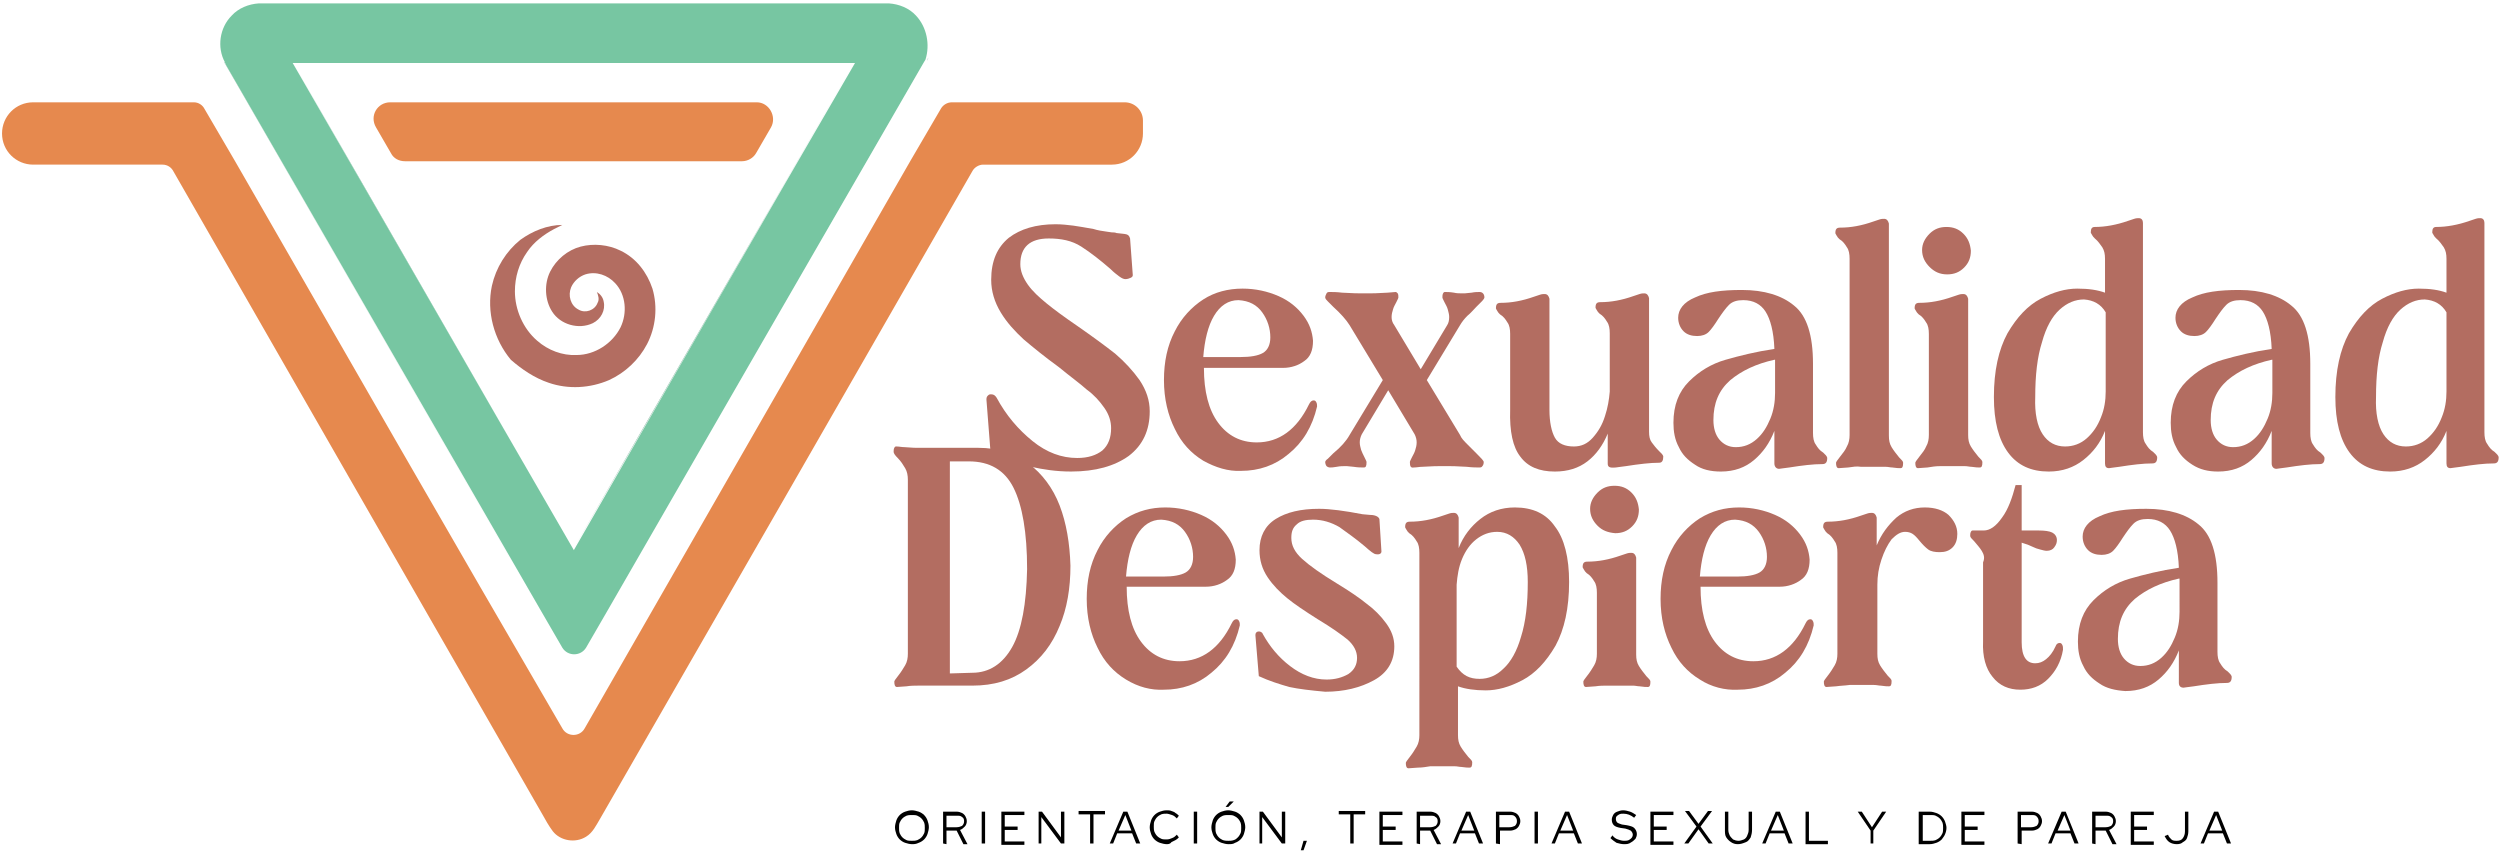 <svg xmlns="http://www.w3.org/2000/svg" xmlns:xlink="http://www.w3.org/1999/xlink" id="Capa_1" x="0px" y="0px" viewBox="0 0 369 126" style="enable-background:new 0 0 369 126;" xml:space="preserve"><style type="text/css">	.st0{fill:#77AF97;}	.st1{fill:#B36D61;}	.st2{fill:#E6894E;}	.st3{fill:none;}	.st4{fill:#77C6A2;}</style><g>	<g>		<path d="M134.6,124.6c-0.3,0-0.7-0.1-1-0.2s-0.6-0.3-0.8-0.5s-0.4-0.5-0.5-0.8s-0.2-0.6-0.2-1c0-0.3,0.1-0.7,0.2-1   c0.1-0.3,0.3-0.6,0.5-0.8c0.2-0.2,0.5-0.4,0.8-0.5s0.6-0.2,1-0.2c0.3,0,0.7,0.1,1,0.2s0.6,0.3,0.8,0.5s0.4,0.5,0.5,0.8   s0.2,0.6,0.2,1c0,0.3-0.1,0.7-0.2,1c-0.1,0.3-0.3,0.6-0.5,0.8c-0.2,0.2-0.5,0.4-0.8,0.5C135.2,124.6,134.9,124.6,134.6,124.6z    M134.6,124.1c0.3,0,0.5,0,0.8-0.1c0.2-0.1,0.4-0.2,0.6-0.4s0.3-0.4,0.4-0.6c0.1-0.2,0.1-0.5,0.1-0.8s0-0.5-0.1-0.8   c-0.1-0.2-0.2-0.4-0.4-0.6s-0.4-0.3-0.6-0.4c-0.2-0.1-0.5-0.1-0.8-0.1s-0.5,0-0.8,0.1c-0.2,0.1-0.4,0.2-0.6,0.4   c-0.2,0.2-0.3,0.4-0.4,0.6c-0.1,0.2-0.1,0.5-0.1,0.8s0,0.5,0.1,0.8c0.1,0.2,0.2,0.4,0.4,0.6s0.4,0.3,0.6,0.4   C134,124.1,134.3,124.1,134.6,124.1z"></path>		<path d="M139.2,124.5v-4.7h2c0.3,0,0.6,0.1,0.8,0.2s0.4,0.3,0.5,0.5s0.2,0.4,0.2,0.7c0,0.3-0.1,0.6-0.3,0.8   c-0.2,0.2-0.4,0.4-0.7,0.5l1.1,2.1h-0.6l-1-2h-1.5v2L139.2,124.5L139.2,124.5z M139.7,122.1h1.5c0.3,0,0.6-0.1,0.8-0.2   c0.2-0.2,0.3-0.4,0.3-0.7c0-0.3-0.1-0.5-0.3-0.6c-0.2-0.2-0.4-0.2-0.8-0.2h-1.5V122.1z"></path>		<path d="M144.9,124.5v-4.7h0.5v4.7H144.9z"></path>		<path d="M147.8,124.5v-4.7h3.4v0.5h-2.9v1.7h1.9v0.5h-1.9v1.7h2.9v0.5h-3.4V124.5z"></path>		<path d="M153.3,124.5v-4.7h0.5l2.8,3.8v-3.8h0.5v4.7h-0.5l-2.9-3.9v3.9H153.3z"></path>		<path d="M160.9,124.5v-4.3h-1.7v-0.5h3.9v0.5h-1.7v4.3H160.9z"></path>		<path d="M163.8,124.5l2-4.7h0.6l1.9,4.7h-0.6l-0.6-1.5h-2.2l-0.6,1.5H163.8z M165.1,122.6h1.9l-0.9-2.3L165.1,122.6z"></path>		<path d="M172.2,124.6c-0.3,0-0.7-0.1-1-0.2s-0.6-0.3-0.8-0.5s-0.4-0.5-0.5-0.8s-0.2-0.6-0.2-1c0-0.3,0.1-0.7,0.2-1   c0.1-0.3,0.3-0.6,0.5-0.8c0.2-0.2,0.5-0.4,0.8-0.5s0.6-0.2,1-0.2c0.2,0,0.5,0,0.7,0.1s0.4,0.1,0.6,0.3c0.2,0.1,0.4,0.3,0.5,0.4   l-0.3,0.4c-0.2-0.2-0.4-0.4-0.7-0.5s-0.6-0.2-0.8-0.2c-0.3,0-0.5,0-0.8,0.1c-0.2,0.1-0.4,0.2-0.6,0.4c-0.2,0.2-0.3,0.4-0.4,0.6   c-0.1,0.2-0.1,0.5-0.1,0.8s0,0.5,0.1,0.8c0.1,0.2,0.2,0.4,0.4,0.6s0.4,0.3,0.6,0.4s0.5,0.1,0.8,0.1s0.6-0.1,0.8-0.2   c0.3-0.1,0.5-0.3,0.7-0.5l0.3,0.4c-0.2,0.2-0.3,0.3-0.5,0.4s-0.4,0.2-0.6,0.3C172.7,124.6,172.4,124.6,172.2,124.6z"></path>		<path d="M176.2,124.5v-4.7h0.5v4.7H176.2z"></path>		<path d="M181.3,124.6c-0.3,0-0.7-0.1-1-0.2s-0.6-0.3-0.8-0.5s-0.4-0.5-0.5-0.8s-0.2-0.6-0.2-1c0-0.3,0.1-0.7,0.2-1   c0.1-0.3,0.3-0.6,0.5-0.8c0.2-0.2,0.5-0.4,0.8-0.5s0.6-0.2,1-0.2c0.3,0,0.7,0.1,1,0.2s0.6,0.3,0.8,0.5s0.4,0.5,0.5,0.8   s0.2,0.6,0.2,1c0,0.3-0.1,0.7-0.2,1c-0.1,0.3-0.3,0.6-0.5,0.8c-0.2,0.2-0.5,0.4-0.8,0.5C182,124.6,181.7,124.6,181.3,124.6z    M181.3,124.1c0.3,0,0.5,0,0.8-0.1s0.4-0.2,0.6-0.4s0.3-0.4,0.4-0.6c0.1-0.2,0.1-0.5,0.1-0.8s0-0.5-0.1-0.8   c-0.1-0.2-0.2-0.4-0.4-0.6s-0.4-0.3-0.6-0.4s-0.5-0.1-0.8-0.1s-0.5,0-0.8,0.1c-0.2,0.1-0.4,0.2-0.6,0.4c-0.2,0.2-0.3,0.4-0.4,0.6   c-0.1,0.2-0.1,0.5-0.1,0.8s0,0.5,0.1,0.8c0.1,0.2,0.2,0.4,0.4,0.6s0.4,0.3,0.6,0.4C180.8,124.1,181.1,124.1,181.3,124.1z    M180.9,119.1l0.6-0.8h0.6l-0.8,0.8H180.9z"></path>		<path d="M185.9,124.5v-4.7h0.5l2.8,3.8v-3.8h0.5v4.7h-0.5l-2.9-3.9v3.9H185.9z"></path>		<path d="M192,125.5l0.4-1.4h0.5l-0.5,1.4H192z"></path>		<path d="M199.3,124.5v-4.3h-1.7v-0.5h3.9v0.5h-1.7v4.3H199.3z"></path>		<path d="M203.6,124.5v-4.7h3.4v0.5h-2.9v1.7h1.9v0.5h-1.9v1.7h2.9v0.5h-3.4V124.5z"></path>		<path d="M209.1,124.5v-4.7h2c0.3,0,0.6,0.1,0.8,0.2s0.4,0.3,0.5,0.5s0.2,0.4,0.2,0.7c0,0.3-0.1,0.6-0.3,0.8   c-0.2,0.2-0.4,0.4-0.7,0.5l1.1,2.1h-0.6l-1-2h-1.5v2L209.1,124.5L209.1,124.5z M209.6,122.1h1.5c0.3,0,0.6-0.1,0.8-0.2   c0.2-0.2,0.3-0.4,0.3-0.7c0-0.3-0.1-0.5-0.3-0.6c-0.2-0.2-0.4-0.2-0.8-0.2h-1.5V122.1z"></path>		<path d="M214.4,124.5l2-4.7h0.6l1.9,4.7h-0.6l-0.6-1.5h-2.2l-0.6,1.5H214.4z M215.7,122.6h1.9l-0.9-2.3L215.7,122.6z"></path>		<path d="M220.8,124.5v-4.7h2.1c0.3,0,0.6,0.1,0.8,0.2s0.4,0.3,0.5,0.5s0.2,0.4,0.2,0.7c0,0.3-0.1,0.5-0.2,0.7s-0.3,0.4-0.5,0.5   s-0.5,0.2-0.8,0.2h-1.5v2L220.8,124.5L220.8,124.5z M221.3,122.1h1.5c0.3,0,0.6-0.1,0.8-0.2c0.2-0.2,0.3-0.4,0.3-0.7   s-0.1-0.5-0.3-0.7s-0.4-0.2-0.8-0.2h-1.5V122.1z"></path>		<path d="M226.5,124.5v-4.7h0.5v4.7H226.5z"></path>		<path d="M229,124.5l2-4.7h0.6l1.9,4.7h-0.6l-0.6-1.5h-2.2l-0.6,1.5H229z M230.3,122.6h1.9l-0.9-2.3L230.3,122.6z"></path>		<path d="M239.7,124.6c-0.4,0-0.7-0.1-1.1-0.2c-0.3-0.2-0.6-0.4-0.9-0.7l0.3-0.4c0.2,0.3,0.5,0.5,0.8,0.6s0.6,0.2,0.9,0.2   c0.2,0,0.5,0,0.7-0.1s0.3-0.2,0.4-0.3c0.1-0.1,0.2-0.3,0.2-0.5s-0.1-0.4-0.3-0.6c-0.2-0.1-0.4-0.2-0.8-0.3l-0.7-0.1   c-0.5-0.1-0.8-0.2-1-0.4c-0.2-0.2-0.3-0.5-0.3-0.8s0.1-0.5,0.2-0.7c0.1-0.2,0.3-0.4,0.6-0.5s0.5-0.2,0.9-0.2c0.3,0,0.7,0.1,1,0.2   s0.6,0.3,0.9,0.5l-0.3,0.4c-0.5-0.4-1-0.6-1.6-0.6c-0.2,0-0.4,0-0.6,0.1c-0.2,0.1-0.3,0.2-0.4,0.3c-0.1,0.1-0.1,0.3-0.1,0.4   c0,0.2,0.1,0.4,0.2,0.5c0.1,0.1,0.4,0.2,0.7,0.3l0.7,0.1c0.5,0.1,0.9,0.2,1.1,0.4c0.2,0.2,0.4,0.5,0.4,0.9c0,0.3-0.1,0.5-0.2,0.7   c-0.2,0.2-0.4,0.4-0.6,0.5C240.4,124.6,240.1,124.6,239.7,124.6z"></path>		<path d="M243.6,124.5v-4.7h3.4v0.5h-2.9v1.7h1.9v0.5h-1.9v1.7h2.9v0.5h-3.4V124.5z"></path>		<path d="M248.6,124.5l1.8-2.5l-1.7-2.3h0.6l1.4,1.9l1.4-1.9h0.6L251,122l1.8,2.5h-0.6l-1.5-2.1l-1.5,2.1H248.6z"></path>		<path d="M256.5,124.6c-0.4,0-0.7-0.1-1-0.3c-0.3-0.2-0.5-0.4-0.7-0.7c-0.2-0.3-0.2-0.7-0.2-1.1v-2.7h0.5v2.7   c0,0.3,0.1,0.6,0.2,0.8c0.1,0.2,0.3,0.4,0.5,0.6c0.2,0.1,0.5,0.2,0.8,0.2c0.3,0,0.5-0.1,0.8-0.2c0.2-0.1,0.4-0.3,0.5-0.6   c0.1-0.2,0.2-0.5,0.2-0.8v-2.7h0.5v2.7c0,0.4-0.1,0.8-0.2,1.1c-0.2,0.3-0.4,0.6-0.7,0.7C257.2,124.5,256.9,124.6,256.5,124.6z"></path>		<path d="M260.1,124.5l2-4.7h0.6l1.9,4.7H264l-0.6-1.5h-2.2l-0.6,1.5H260.1z M261.4,122.6h1.9l-0.9-2.3L261.4,122.6z"></path>		<path d="M266.5,124.5v-4.7h0.5v4.3h2.8v0.5h-3.3V124.5z"></path>		<path d="M276.1,124.5v-1.9l-1.9-2.8h0.6l1.5,2.3l1.5-2.3h0.6l-1.9,2.8v1.9H276.1z"></path>		<path d="M283.2,124.5v-4.7h1.6c0.4,0,0.7,0.1,1,0.2s0.6,0.3,0.8,0.5c0.2,0.2,0.4,0.5,0.5,0.8s0.2,0.6,0.2,0.9s-0.1,0.7-0.2,0.9   c-0.1,0.3-0.3,0.5-0.5,0.8c-0.2,0.2-0.5,0.4-0.8,0.5s-0.6,0.2-1,0.2h-1.6V124.5z M283.8,124.1h1.1c0.3,0,0.5,0,0.8-0.1   c0.2-0.1,0.4-0.2,0.6-0.4c0.2-0.2,0.3-0.4,0.4-0.6s0.1-0.5,0.1-0.8s0-0.5-0.1-0.8c-0.1-0.2-0.2-0.4-0.4-0.6   c-0.2-0.2-0.4-0.3-0.6-0.4s-0.5-0.1-0.8-0.1h-1.1V124.1z"></path>		<path d="M289.5,124.5v-4.7h3.4v0.5H290v1.7h1.9v0.5H290v1.7h2.9v0.5h-3.4V124.5z"></path>		<path d="M297.8,124.5v-4.7h2.1c0.3,0,0.6,0.1,0.8,0.2c0.2,0.1,0.4,0.3,0.5,0.5s0.2,0.4,0.2,0.7c0,0.3-0.1,0.5-0.2,0.7   s-0.3,0.4-0.5,0.5s-0.5,0.2-0.8,0.2h-1.5v2L297.8,124.5L297.8,124.5z M298.3,122.1h1.5c0.3,0,0.6-0.1,0.8-0.2   c0.2-0.2,0.3-0.4,0.3-0.7s-0.1-0.5-0.3-0.7c-0.2-0.2-0.4-0.2-0.8-0.2h-1.5V122.1z"></path>		<path d="M302.3,124.5l2-4.7h0.6l1.9,4.7h-0.6l-0.6-1.5h-2.2l-0.6,1.5H302.3z M303.7,122.6h1.9l-0.9-2.3L303.7,122.6z"></path>		<path d="M308.8,124.5v-4.7h2c0.3,0,0.6,0.1,0.8,0.2c0.2,0.1,0.4,0.3,0.5,0.5s0.2,0.4,0.2,0.7c0,0.3-0.1,0.6-0.3,0.8   c-0.2,0.2-0.4,0.4-0.7,0.5l1.1,2.1h-0.6l-1-2h-1.5v2L308.8,124.5L308.8,124.5z M309.3,122.1h1.5c0.3,0,0.6-0.1,0.8-0.2   c0.2-0.2,0.3-0.4,0.3-0.7c0-0.3-0.1-0.5-0.3-0.6c-0.2-0.2-0.4-0.2-0.8-0.2h-1.5V122.1z"></path>		<path d="M314.5,124.5v-4.7h3.4v0.5H315v1.7h1.9v0.5H315v1.7h2.9v0.5h-3.4V124.5z"></path>		<path d="M321.3,124.6c-0.4,0-0.8-0.1-1.1-0.3c-0.3-0.2-0.5-0.5-0.7-0.9l0.5-0.2c0.1,0.3,0.3,0.5,0.5,0.7s0.5,0.2,0.8,0.2   c0.4,0,0.7-0.1,0.9-0.4c0.2-0.3,0.3-0.6,0.3-1v-2.9h0.5v2.9c0,0.4-0.1,0.7-0.2,1s-0.4,0.5-0.6,0.6   C322,124.5,321.7,124.6,321.3,124.6z"></path>		<path d="M324.8,124.5l2-4.7h0.6l1.9,4.7h-0.6l-0.6-1.5h-2.2l-0.6,1.5H324.8z M326.1,122.6h1.9l-0.9-2.3L326.1,122.6z"></path>	</g>	<path class="st0" d="M126.9,9L126.9,9L126.9,9L126.9,9L126.9,9z"></path>	<path class="st0" d="M136.8,9c0.1-0.1,0.2-0.3,0.2-0.5C136.9,8.7,136.9,8.9,136.8,9L136.8,9z"></path>	<g>		<g>			<g>				<path class="st1" d="M81,56.5c2.9,1,6.1,0.8,8.9-0.4c2.4-1.1,4.4-3,5.6-5.3c1.3-2.5,1.6-5.5,0.8-8.2c-0.8-2.4-2.4-4.5-4.7-5.6     c-1.8-0.9-4-1.1-5.9-0.6s-3.6,1.9-4.5,3.7s-0.8,4.2,0.3,5.9c1.2,1.9,3.9,2.7,6,1.7c1.2-0.6,1.9-1.9,1.6-3.2     c-0.1-0.6-0.5-1.1-1-1.4c0.2,0.5,0.4,1.1,0.1,1.6c-0.4,1.1-1.8,1.6-2.8,1c-1.2-0.6-1.6-2.1-1.1-3.3c0.4-0.9,1.2-1.6,2.1-1.9     c1.6-0.5,3.3,0.1,4.4,1.3c1.6,1.7,1.8,4.4,0.8,6.5c-1.2,2.4-3.8,4.1-6.5,4.1c-2.1,0.1-4.2-0.7-5.8-2.1C77.2,48.5,76,45.7,76,43     c0-2.1,0.6-4.1,1.8-5.8c1-1.5,2.5-2.6,4-3.4c0.4-0.2,0.8-0.4,1.2-0.6c-2.2,0-4.4,0.9-6.2,2.2c-2.1,1.7-3.6,4.1-4.2,6.8     c-0.8,3.8,0.3,7.9,2.8,10.9C77,54.5,78.9,55.8,81,56.5z"></path>			</g>		</g>		<path class="st2" d="M28.6,15.1c-9.2,0-14.8,0-23.7,0c-2.6,0-4.6,2.1-4.6,4.6l0,0c0,2.6,2.1,4.6,4.6,4.6c6.4,0,12.7,0,19.1,0   c0.7,0,1.3,0.4,1.6,1C43.7,56.9,61.9,88.5,80,120.1c0.5,0.9,1,1.8,1.6,2.6c1.1,1.4,3.3,1.8,4.9,0.8c1-0.6,1.5-1.7,2.1-2.7   c18.3-31.8,36.6-63.6,54.9-95.5c0.3-0.6,1-1,1.6-1c6.3,0,12.6,0,19,0c2.6,0,4.6-2.1,4.6-4.6v-1.9c0-1.5-1.2-2.7-2.7-2.7h-25.5   c-0.7,0-1.3,0.4-1.6,0.9l-4.5,7.7c-16,27.9-32.1,55.9-48.1,83.8c-0.7,1.3-2.6,1.3-3.3,0C66.8,79.7,50.8,51.8,34.7,23.8l-4.5-7.7   C29.9,15.5,29.3,15.1,28.6,15.1z"></path>		<path class="st2" d="M111.7,15.1c-18,0-36.1,0-54.1,0c-1.9,0-3.1,2-2.1,3.7l2.2,3.8c0.4,0.8,1.2,1.2,2.1,1.2c16.6,0,33.2,0,49.7,0   c0.9,0,1.7-0.5,2.1-1.2l2.2-3.8C114.7,17.2,113.5,15.1,111.7,15.1z"></path>		<path class="st3" d="M91.5,9.2c-2.3,0-4.6,0-6.9,0s-4.6,0-6.9,0c-11.5,0-23,0-34.6,0l0,0l0,0c13.8,24,27.6,47.9,41.4,71.9   c13.8-24,27.6-47.9,41.4-71.9C114.6,9.2,103.1,9.2,91.5,9.2z"></path>		<path class="st0" d="M84.6,81.1L84.6,81.1c13.9-23.9,27.7-47.9,41.5-71.9l0,0l0,0l0,0C112.3,33.2,98.4,57.1,84.6,81.1z"></path>		<path class="st0" d="M33.3,9.5c-0.1-0.1-0.1-0.2-0.1-0.3c0,0,0,0-0.1,0c15.5,26.9,31,53.8,46.5,80.7l0,0   C64.2,63.1,48.7,36.3,33.3,9.5z"></path>		<path class="st0" d="M91.5,9.2c11.5,0,23,0,34.5,0l0,0c-13.8,0-27.6,0-41.4,0C87,9.2,89.3,9.2,91.5,9.2z"></path>		<path class="st0" d="M43.2,9.2L43.2,9.2L43.2,9.2c13.7,24,27.6,47.9,41.4,71.9l0,0l0,0l0,0C70.8,57.1,57,33.2,43.2,9.2L43.2,9.2z"></path>		<path class="st0" d="M91.5,0.5c-2.3,0-4.6,0-6.9,0c0.3,0,0.6,0,0.9,0c15.2,0,30.3,0,45.5,0l0,0c-10.6,0-21.2,0-31.7,0   C96.7,0.5,94.1,0.5,91.5,0.5z"></path>		<path class="st0" d="M89.7,89.8C89.7,89.9,89.7,89.9,89.7,89.8c15.5-26.8,30.9-53.6,46.4-80.4c0.1-0.1,0.1-0.2,0.1-0.3l0,0   C120.7,36.1,105.2,63,89.7,89.8z"></path>		<path class="st0" d="M83.7,0.5c0.3,0,0.6,0,0.9,0c-2.3,0-4.6,0-6.9,0c-2.6,0-5.2,0-7.8,0c-10.6,0-21.2,0-31.8,0l0,0l0,0   C53.3,0.5,68.5,0.5,83.7,0.5z"></path>		<path class="st0" d="M84.7,9.2c-13.8,0-27.6,0-41.5,0l0,0c11.5,0,23,0,34.6,0C80.1,9.2,82.4,9.2,84.7,9.2z"></path>		<path class="st4" d="M135.2,2.3c-1-1.1-2.5-1.7-4-1.8h-0.1c-15.2,0-30.3,0-45.5,0c-0.3,0-0.6,0-0.9,0s-0.6,0-0.9,0   c-15.2,0-30.4,0-45.6,0l0,0c-1.5,0.1-3,0.7-4,1.8c-1.8,1.8-2.2,4.7-1,6.9c0,0.1,0.1,0.2,0.1,0.3c15.5,26.8,30.9,53.6,46.4,80.4   c1.1,1.9,2.2,3.8,3.3,5.7c0.8,1.3,2.7,1.3,3.5,0c1.1-1.9,2.2-3.8,3.3-5.7c15.5-26.9,31-53.8,46.5-80.6c0.1-0.2,0.2-0.3,0.3-0.5   C137.3,6.6,136.8,4,135.2,2.3z M84.7,81.2C84.6,81.1,84.6,81.1,84.7,81.2C84.6,81.1,84.6,81.1,84.7,81.2   C84.6,81.1,84.6,81.1,84.7,81.2C84.6,81.1,84.6,81.1,84.7,81.2c-13.9-24-27.7-48-41.5-71.9h0.1l0,0c13.8,0,27.6,0,41.5,0   c13.8,0,27.6,0,41.4,0l0,0l0,0l0,0l0,0C112.3,33.2,98.5,57.2,84.7,81.2z"></path>	</g>	<g>		<path class="st1" d="M152.2,68.9c-1.8-0.5-3.9-1.2-6-2.2l-0.6-7.7c0-0.2,0-0.4,0.2-0.6s0.3-0.2,0.5-0.2c0.4,0,0.6,0.2,0.8,0.5   c1.4,2.6,3.2,4.7,5.3,6.4c2.1,1.7,4.3,2.5,6.6,2.5c1.6,0,2.8-0.4,3.7-1.1c0.9-0.8,1.3-1.9,1.3-3.3c0-1-0.3-2-1-3s-1.5-1.9-2.6-2.7   c-1-0.9-2.4-1.9-4.1-3.3c-2.2-1.6-3.9-3-5.2-4.1c-1.3-1.2-2.5-2.5-3.4-4s-1.4-3.1-1.4-4.8c0-2.8,0.9-4.8,2.6-6.2   c1.7-1.3,4-2,6.9-2c0.9,0,1.8,0.1,2.6,0.2c0.8,0.1,1.8,0.3,3,0.5c0.6,0.2,1.3,0.3,2,0.4c0.2,0,0.5,0.1,0.7,0.1s0.5,0,0.7,0.1   c0.7,0.1,1.2,0.1,1.5,0.2s0.4,0.3,0.5,0.6l0.4,5.4c0,0.2-0.1,0.3-0.3,0.4s-0.5,0.2-0.8,0.2c-0.2,0-0.5-0.1-0.9-0.4   c-0.4-0.3-0.8-0.6-1.3-1.1c-1.5-1.3-2.9-2.4-4.3-3.3s-3-1.2-4.8-1.2c-2.8,0-4.2,1.3-4.2,3.8c0,1,0.4,2,1.1,3s1.7,1.9,2.8,2.8   c1.1,0.9,2.6,2,4.5,3.3c2.3,1.6,4.2,3,5.6,4.1c1.4,1.2,2.6,2.5,3.6,3.9c1,1.5,1.5,3,1.5,4.6c0,2.8-1,5-3.1,6.6   c-2.1,1.5-4.9,2.3-8.5,2.3C155.9,69.6,154,69.3,152.2,68.9z"></path>		<path class="st1" d="M177.6,68c-1.8-1.1-3.2-2.6-4.2-4.7c-1-2-1.6-4.4-1.6-7.2c0-2.7,0.5-5.1,1.6-7.2c1-2,2.5-3.6,4.2-4.7   s3.7-1.6,5.8-1.6c1.9,0,3.7,0.4,5.3,1.1c1.6,0.7,2.8,1.7,3.7,2.9s1.3,2.4,1.4,3.7c0,1.4-0.4,2.4-1.3,3c-0.8,0.6-1.9,1-3.1,1h-7   h-4.7c0,3.5,0.7,6.2,2.1,8.1c1.4,1.9,3.3,2.9,5.7,2.9c3.3,0,5.9-1.9,7.7-5.6c0.2-0.4,0.4-0.6,0.7-0.6c0.2,0,0.3,0.1,0.4,0.3   c0.1,0.2,0.1,0.4,0.1,0.6c-0.7,3-2.1,5.3-4.2,7c-2,1.7-4.4,2.5-7,2.5C181.3,69.6,179.4,69,177.6,68z M183.1,52.7   c1.5,0,2.6-0.2,3.3-0.6c0.7-0.4,1.1-1.2,1.1-2.3c0-1.3-0.4-2.6-1.2-3.7c-0.8-1.1-1.9-1.7-3.5-1.8c-1.5,0-2.7,0.8-3.6,2.3   c-0.9,1.5-1.4,3.6-1.6,6.1H183.1z"></path>		<path class="st1" d="M208.1,68.2c0-0.1,0.1-0.3,0.3-0.7c0.2-0.4,0.4-0.7,0.5-1.1c0.1-0.3,0.2-0.7,0.2-1.1s-0.1-0.8-0.3-1.2   l-3.9-6.5l-3.9,6.5c-0.2,0.4-0.3,0.8-0.3,1.2c0,0.4,0.1,0.7,0.2,1.1c0.1,0.3,0.3,0.7,0.5,1.1s0.3,0.6,0.3,0.7   c0,0.6-0.1,0.8-0.4,0.8c-0.4,0-0.9,0-1.5-0.1l-1-0.1h-0.3c-0.3,0-0.7,0-1.2,0.1s-0.8,0.1-1,0.1s-0.4-0.1-0.5-0.2s-0.2-0.4-0.2-0.6   c0-0.1,0.1-0.3,0.4-0.5c0.2-0.2,0.5-0.5,0.8-0.8c1.1-0.9,1.9-1.8,2.4-2.7l4.9-8.1l-4.9-8.1c-0.5-0.8-1.3-1.7-2.4-2.7   c-0.3-0.3-0.6-0.6-0.8-0.8s-0.4-0.4-0.4-0.6c0-0.2,0.1-0.4,0.2-0.6s0.3-0.2,0.5-0.2c0.4,0,1,0,1.8,0.1c1.6,0.1,2.5,0.1,2.8,0.1   h1.2c0.3,0,1.2,0,2.7-0.1l1.2-0.1c0.1,0,0.2,0.1,0.3,0.2c0.1,0.2,0.1,0.3,0.1,0.6c0,0.1-0.1,0.3-0.3,0.7s-0.4,0.7-0.5,1.1   c-0.1,0.3-0.2,0.7-0.2,1.1c0,0.4,0.1,0.8,0.4,1.2l3.9,6.5l3.9-6.5c0.2-0.3,0.3-0.7,0.3-1.2c0-0.4-0.1-0.7-0.2-1.1   c-0.1-0.4-0.3-0.7-0.5-1.1c-0.2-0.4-0.3-0.6-0.3-0.7c0-0.2,0-0.4,0.1-0.6s0.2-0.2,0.3-0.2c0.3,0,0.7,0,1.3,0.1   c0.4,0.1,0.8,0.1,1.2,0.1h0.4l1-0.1c0.5-0.1,0.9-0.1,1.2-0.1c0.4,0,0.7,0.3,0.7,0.8c0,0.1-0.1,0.3-0.4,0.6s-0.5,0.5-0.8,0.8   c-0.4,0.4-0.8,0.9-1.3,1.3c-0.5,0.5-0.8,0.9-1.1,1.4l-4.9,8.1l4.9,8.1c0.2,0.5,0.6,0.9,1.1,1.4s0.9,0.9,1.3,1.3   c0.7,0.7,1.1,1.1,1.1,1.3c0,0.3-0.1,0.5-0.2,0.6c-0.1,0.2-0.3,0.2-0.5,0.2c-0.3,0-1,0-1.8-0.1c-1.5-0.1-2.4-0.1-2.7-0.1h-1.2   c-0.3,0-1.2,0-2.7,0.1c-0.4,0-0.8,0.1-1.2,0.1C208.2,69.1,208.1,68.8,208.1,68.2z"></path>		<path class="st1" d="M237.3,68.4V64c-0.7,1.7-1.7,3.1-3,4.1s-2.9,1.5-4.8,1.5c-2.3,0-4-0.7-5.1-2.2c-1.1-1.4-1.6-3.7-1.5-6.9V49.3   c0-0.7-0.1-1.3-0.4-1.7c-0.3-0.5-0.6-0.9-1.1-1.2c-0.2-0.2-0.3-0.3-0.4-0.5c-0.1-0.2-0.2-0.3-0.2-0.4c0-0.6,0.2-0.8,0.7-0.8   c1.6,0,3.2-0.3,4.9-0.9c0.3-0.1,0.6-0.2,0.9-0.3s0.5-0.1,0.7-0.1c0.4,0,0.6,0.3,0.7,0.7v16.4c0,1.8,0.3,3.2,0.8,4.1   c0.5,0.9,1.5,1.3,2.8,1.3c1.1,0,2-0.4,2.8-1.3s1.4-1.9,1.8-3.2c0.4-1.2,0.6-2.4,0.7-3.6v-8.6c0-0.7-0.1-1.3-0.4-1.7   c-0.3-0.5-0.6-0.9-1.1-1.2c-0.2-0.2-0.3-0.3-0.4-0.5c-0.1-0.2-0.2-0.3-0.2-0.4c0-0.6,0.2-0.8,0.7-0.8c1.6,0,3.2-0.3,4.9-0.9   c0.3-0.1,0.6-0.2,0.9-0.3s0.5-0.1,0.7-0.1c0.4,0,0.6,0.3,0.7,0.7v19.7c0,0.7,0.1,1.2,0.4,1.6c0.3,0.4,0.6,0.8,1.1,1.3   c0.2,0.2,0.3,0.3,0.4,0.4c0.1,0.1,0.2,0.3,0.2,0.4c0,0.6-0.2,0.9-0.6,0.9c-1.3,0-3,0.2-4.9,0.5c-0.9,0.1-1.4,0.2-1.5,0.2   C237.5,69.1,237.3,68.9,237.3,68.4z"></path>		<path class="st1" d="M250.2,68.6c-1.1-0.7-1.9-1.5-2.4-2.6c-0.6-1.1-0.8-2.3-0.8-3.6c0-2.6,0.8-4.6,2.3-6.1s3.3-2.6,5.4-3.2   c2.1-0.6,4.5-1.2,7.2-1.6c-0.1-2.6-0.6-4.4-1.3-5.5c-0.7-1.1-1.8-1.7-3.3-1.7c-0.9,0-1.6,0.2-2.1,0.7s-1,1.2-1.6,2.1   c-0.5,0.8-1,1.5-1.4,1.9s-1,0.6-1.7,0.6c-0.8,0-1.5-0.2-2-0.7s-0.8-1.2-0.8-2c0-1.2,0.8-2.3,2.5-3c1.7-0.8,3.9-1.1,6.9-1.1   c3.3,0,5.9,0.8,7.7,2.3c1.9,1.5,2.8,4.4,2.8,8.6v10.2c0,0.7,0.1,1.3,0.4,1.7c0.3,0.5,0.6,0.9,1.1,1.2c0.2,0.2,0.3,0.3,0.4,0.4   s0.2,0.3,0.2,0.4c0,0.6-0.2,0.9-0.7,0.9c-1.4,0-3,0.2-4.9,0.5c-0.9,0.1-1.4,0.2-1.5,0.2c-0.4,0-0.7-0.3-0.7-0.8v-4.8   c-0.7,1.8-1.7,3.2-3,4.3s-2.9,1.7-4.9,1.7C252.5,69.6,251.2,69.3,250.2,68.6z M261.9,53.1c-2.7,0.6-4.8,1.6-6.5,3   c-1.7,1.5-2.5,3.4-2.5,5.9c0,1.2,0.3,2.2,0.9,2.9c0.6,0.7,1.4,1.1,2.4,1.1c1.2,0,2.2-0.4,3.1-1.2c0.9-0.8,1.5-1.8,2-3   s0.7-2.5,0.7-3.8v-4.3v-0.6H261.9z"></path>		<path class="st1" d="M272.8,69l-1.4,0.1c-0.3,0-0.4-0.3-0.4-0.8c0-0.1,0.2-0.4,0.6-0.9s0.8-1,1-1.5c0.3-0.5,0.4-1.1,0.4-1.7v-26   c0-0.7-0.1-1.3-0.4-1.7c-0.3-0.5-0.6-0.9-1.1-1.2c-0.2-0.2-0.3-0.3-0.4-0.5s-0.2-0.3-0.2-0.4c0-0.6,0.2-0.8,0.7-0.8   c1.6,0,3.2-0.3,4.9-0.9c0.3-0.1,0.6-0.2,0.9-0.3s0.5-0.1,0.7-0.1c0.4,0,0.6,0.3,0.7,0.7v31.3c0,0.7,0.1,1.2,0.4,1.7s0.7,1,1.1,1.5   c0.4,0.4,0.6,0.6,0.6,0.8c0,0.6-0.1,0.8-0.4,0.8c-0.2,0-0.6,0-1.2-0.1c-0.3,0-0.6-0.1-1-0.1c-0.3,0-0.7,0-1,0h-2.6   C274,68.8,273.5,68.9,272.8,69z"></path>		<path class="st1" d="M284.5,69l-1.4,0.1c-0.3,0-0.4-0.3-0.4-0.8c0-0.1,0.2-0.4,0.6-0.9s0.8-1,1-1.5c0.3-0.5,0.4-1.1,0.4-1.7V49.3   c0-0.7-0.1-1.3-0.4-1.7c-0.3-0.5-0.6-0.9-1.1-1.2c-0.2-0.2-0.3-0.3-0.4-0.5s-0.2-0.3-0.2-0.4c0-0.6,0.2-0.8,0.7-0.8   c1.6,0,3.2-0.3,4.9-0.9c0.3-0.1,0.6-0.2,0.9-0.3s0.5-0.1,0.7-0.1c0.4,0,0.6,0.3,0.7,0.7v20.1c0,0.7,0.1,1.2,0.4,1.7s0.7,1,1.1,1.5   c0.4,0.4,0.6,0.6,0.6,0.8c0,0.6-0.1,0.8-0.4,0.8c-0.2,0-0.6,0-1.2-0.1c-0.3,0-0.6-0.1-1-0.1c-0.3,0-0.7,0-1,0h-2.6   C285.7,68.8,285.1,68.9,284.5,69z M284.8,39.4c-0.7-0.7-1.1-1.5-1.1-2.5c0-0.9,0.4-1.7,1.1-2.4s1.5-1,2.5-1s1.8,0.3,2.5,1   s1,1.5,1.1,2.5c0,1-0.3,1.8-1,2.5s-1.5,1-2.5,1C286.3,40.5,285.5,40.1,284.8,39.4z"></path>		<path class="st1" d="M310.7,68.4v-4.8c-0.7,1.8-1.8,3.2-3.2,4.3c-1.4,1.1-3.1,1.7-5.1,1.7c-2.6,0-4.6-0.9-6-2.8s-2.1-4.6-2.1-8.2   c0-3.9,0.7-7,2-9.4c1.4-2.4,3-4.1,4.9-5.1s3.7-1.5,5.4-1.5c1.7,0,3,0.2,4.1,0.6v-5c0-0.7-0.1-1.2-0.4-1.7   c-0.3-0.4-0.6-0.9-1.1-1.3c-0.2-0.2-0.3-0.3-0.4-0.5s-0.2-0.3-0.2-0.4c0-0.6,0.2-0.8,0.6-0.8c1.5,0,3.2-0.3,4.9-0.9   c0.3-0.1,0.6-0.2,0.9-0.3s0.5-0.1,0.7-0.1c0.4,0,0.6,0.3,0.6,0.7v30.9c0,0.7,0.1,1.3,0.4,1.7c0.3,0.5,0.6,0.9,1.1,1.2   c0.2,0.2,0.3,0.3,0.4,0.4s0.2,0.3,0.2,0.4c0,0.6-0.2,0.9-0.7,0.9c-1.4,0-3,0.2-4.9,0.5c-0.9,0.1-1.4,0.2-1.5,0.2   C310.9,69.1,310.7,68.9,310.7,68.4z M301.5,64.1c0.8,1.2,1.9,1.8,3.3,1.8c1.2,0,2.3-0.4,3.2-1.2s1.6-1.8,2.1-3.1   c0.5-1.2,0.7-2.5,0.7-3.8V46.1c-0.7-1.2-1.8-1.8-3.2-1.9c-1.3,0-2.5,0.5-3.6,1.5s-2,2.6-2.6,4.8c-0.7,2.2-1,4.9-1,8.1   C300.3,61,300.7,62.9,301.5,64.1z"></path>		<path class="st1" d="M323.6,68.6c-1.1-0.7-1.9-1.5-2.4-2.6c-0.6-1.1-0.8-2.3-0.8-3.6c0-2.6,0.8-4.6,2.3-6.1s3.3-2.6,5.4-3.2   c2.1-0.6,4.5-1.2,7.2-1.6c-0.1-2.6-0.6-4.4-1.3-5.5c-0.7-1.1-1.8-1.7-3.3-1.7c-0.9,0-1.6,0.2-2.1,0.7s-1,1.2-1.6,2.1   c-0.5,0.8-1,1.5-1.4,1.9s-1,0.6-1.7,0.6c-0.8,0-1.5-0.2-2-0.7s-0.8-1.2-0.8-2c0-1.2,0.8-2.3,2.5-3c1.7-0.8,3.9-1.1,6.9-1.1   c3.3,0,5.9,0.8,7.7,2.3c1.9,1.5,2.8,4.4,2.8,8.6v10.2c0,0.7,0.1,1.3,0.4,1.7c0.3,0.5,0.6,0.9,1.1,1.2c0.2,0.2,0.3,0.3,0.4,0.4   s0.2,0.3,0.2,0.4c0,0.6-0.2,0.9-0.7,0.9c-1.4,0-3,0.2-4.9,0.5c-0.9,0.1-1.4,0.2-1.5,0.2c-0.4,0-0.7-0.3-0.7-0.8v-4.8   c-0.7,1.8-1.7,3.2-3,4.3s-2.9,1.7-4.9,1.7C325.9,69.6,324.7,69.3,323.6,68.6z M335.3,53.1c-2.7,0.6-4.8,1.6-6.5,3   c-1.7,1.5-2.5,3.4-2.5,5.9c0,1.2,0.3,2.2,0.9,2.9c0.6,0.7,1.4,1.1,2.4,1.1c1.2,0,2.2-0.4,3.1-1.2c0.9-0.8,1.5-1.8,2-3   s0.7-2.5,0.7-3.8v-4.3v-0.6H335.3z"></path>		<path class="st1" d="M361.1,68.4v-4.8c-0.7,1.8-1.8,3.2-3.2,4.3c-1.4,1.1-3.1,1.7-5.1,1.7c-2.6,0-4.6-0.9-6-2.8s-2.1-4.6-2.1-8.2   c0-3.9,0.7-7,2-9.4c1.4-2.4,3-4.1,4.9-5.1s3.7-1.5,5.4-1.5c1.7,0,3,0.2,4.1,0.6v-5c0-0.7-0.1-1.2-0.4-1.7   c-0.3-0.4-0.6-0.9-1.1-1.3c-0.2-0.2-0.3-0.3-0.4-0.5s-0.2-0.3-0.2-0.4c0-0.6,0.2-0.8,0.6-0.8c1.5,0,3.2-0.3,4.9-0.9   c0.3-0.1,0.6-0.2,0.9-0.3s0.5-0.1,0.7-0.1c0.4,0,0.6,0.3,0.6,0.7v30.9c0,0.7,0.1,1.3,0.4,1.7c0.3,0.5,0.6,0.9,1.1,1.2   c0.2,0.2,0.3,0.3,0.4,0.4s0.2,0.3,0.2,0.4c0,0.6-0.2,0.9-0.7,0.9c-1.4,0-3,0.2-4.9,0.5c-0.9,0.1-1.4,0.2-1.5,0.2   C361.3,69.1,361.1,68.9,361.1,68.4z M351.8,64.1c0.8,1.2,1.9,1.8,3.3,1.8c1.2,0,2.3-0.4,3.2-1.2s1.6-1.8,2.1-3.1   c0.5-1.2,0.7-2.5,0.7-3.8V46.1c-0.7-1.2-1.8-1.8-3.2-1.9c-1.3,0-2.5,0.5-3.6,1.5s-2,2.6-2.6,4.8c-0.7,2.2-1,4.9-1,8.1   C350.6,61,351,62.9,351.8,64.1z"></path>	</g>	<g>		<g>			<path class="st1" d="M133.8,101.3l-1.4,0.1c-0.3,0-0.4-0.3-0.4-0.8c0-0.1,0.2-0.4,0.6-0.9c0.4-0.5,0.7-1,1-1.5s0.4-1.1,0.4-1.7    V70.8c0-0.6-0.1-1.2-0.4-1.7c-0.3-0.5-0.6-1-1.1-1.5c-0.4-0.4-0.6-0.7-0.6-0.9c0-0.2,0-0.4,0.1-0.6s0.2-0.2,0.3-0.2    c0.4,0,0.8,0.1,1.2,0.1c1.1,0.1,1.8,0.1,1.9,0.1h4.6h4.4c2.9,0,5.4,0.8,7.4,2.3s3.6,3.6,4.6,6.2s1.5,5.6,1.6,8.9    c0,3.3-0.5,6.3-1.6,8.9c-1.1,2.7-2.7,4.8-4.9,6.4s-4.8,2.4-8,2.4h-3.4h-1.3h-3.3C135,101.2,134.4,101.2,133.8,101.3z M143.5,99.3    c2.5,0,4.5-1.3,5.9-3.8s2.1-6.4,2.2-11.5c0-5.4-0.7-9.4-2-12s-3.5-3.9-6.6-3.9h-2.8v31.3L143.5,99.3L143.5,99.3z"></path>			<path class="st1" d="M166.2,100.3c-1.8-1.1-3.2-2.6-4.2-4.7c-1-2-1.6-4.4-1.6-7.2c0-2.7,0.5-5.1,1.6-7.2c1-2,2.5-3.6,4.2-4.7    c1.8-1.1,3.7-1.6,5.8-1.6c1.9,0,3.7,0.4,5.3,1.1s2.8,1.7,3.7,2.9c0.9,1.2,1.3,2.4,1.4,3.7c0,1.4-0.4,2.4-1.3,3    c-0.8,0.6-1.9,1-3.1,1h-7h-4.7c0,3.5,0.7,6.2,2.1,8.1c1.4,1.9,3.3,2.9,5.7,2.9c3.3,0,5.9-1.9,7.7-5.6c0.2-0.4,0.4-0.6,0.7-0.6    c0.2,0,0.3,0.1,0.4,0.3c0.1,0.2,0.1,0.4,0.1,0.6c-0.7,3-2.1,5.3-4.2,7c-2,1.7-4.4,2.5-7,2.5C169.9,101.9,168,101.4,166.2,100.3z     M171.7,85.1c1.5,0,2.6-0.2,3.3-0.6s1.1-1.2,1.1-2.3c0-1.3-0.4-2.6-1.2-3.7s-1.9-1.7-3.5-1.8c-1.5,0-2.7,0.8-3.6,2.3    c-0.9,1.5-1.4,3.6-1.6,6.1H171.7z"></path>			<path class="st1" d="M190.3,101.4c-1.4-0.4-3-0.9-4.5-1.6l-0.5-6v-0.1c0-0.3,0.2-0.5,0.5-0.5c0.2,0,0.5,0.1,0.6,0.4    c1,1.8,2.3,3.4,4,4.7c1.7,1.3,3.5,2,5.4,2c1.3,0,2.3-0.3,3.2-0.8c0.9-0.6,1.3-1.4,1.3-2.4s-0.5-1.9-1.4-2.7c-1-0.8-2.4-1.8-4.4-3    c-1.9-1.2-3.4-2.2-4.5-3.1s-2.1-1.9-2.9-3.1c-0.8-1.2-1.2-2.5-1.2-4c0-2,0.8-3.6,2.4-4.6c1.6-1,3.7-1.5,6.4-1.5    c1.6,0,3.8,0.3,6.4,0.8l1.1,0.1c0.5,0,0.8,0.1,1,0.2s0.3,0.2,0.4,0.4l0.3,4.8c0,0.3-0.3,0.5-0.8,0.4c-0.3,0-0.8-0.4-1.7-1.2    c-1.3-1.1-2.6-2-3.7-2.8c-1.2-0.7-2.5-1.1-3.9-1.1c-1.1,0-1.9,0.2-2.4,0.7c-0.6,0.5-0.8,1.1-0.8,2c0,1.1,0.5,2.1,1.6,3.1    s2.8,2.2,5.1,3.6c1.8,1.1,3.3,2.1,4.4,3c1.1,0.8,2.1,1.8,2.9,2.9c0.8,1.1,1.2,2.2,1.2,3.4c0,2.2-1,3.9-3,5s-4.4,1.7-7.2,1.7    C193.4,101.9,191.7,101.7,190.3,101.4z"></path>			<path class="st1" d="M209.3,113.3l-1.4,0.1c-0.3,0-0.4-0.3-0.4-0.8c0-0.1,0.2-0.4,0.6-0.9c0.4-0.5,0.7-1,1-1.5s0.4-1.1,0.4-1.7    V81.6c0-0.7-0.1-1.3-0.4-1.7c-0.3-0.5-0.6-0.9-1.1-1.2c-0.2-0.2-0.3-0.3-0.4-0.5c-0.1-0.2-0.2-0.3-0.2-0.4c0-0.6,0.2-0.8,0.7-0.8    c1.6,0,3.2-0.3,4.9-0.9c0.3-0.1,0.6-0.2,0.9-0.3c0.3-0.1,0.5-0.1,0.7-0.1c0.4,0,0.6,0.3,0.7,0.7v4.5c0.7-1.8,1.8-3.2,3.2-4.3    c1.4-1.1,3.1-1.7,5.1-1.7c2.6,0,4.6,0.9,5.9,2.8c1.4,1.8,2.1,4.6,2.1,8.2c0,3.9-0.7,7-2,9.4c-1.4,2.4-3,4.1-4.9,5.1    s-3.7,1.5-5.4,1.5c-1.6,0-3-0.2-4.1-0.6v7.2c0,0.7,0.1,1.2,0.4,1.7c0.3,0.5,0.7,1,1.1,1.5c0.4,0.4,0.6,0.6,0.6,0.8    c0,0.6-0.1,0.8-0.4,0.8c-0.2,0-0.6,0-1.2-0.1c-0.3,0-0.6-0.1-1-0.1c-0.3,0-0.7,0-1,0h-2.6C210.5,113.2,209.9,113.3,209.3,113.3z     M218.4,100.2c1.3,0,2.5-0.5,3.5-1.5c1.1-1,2-2.6,2.6-4.7c0.7-2.2,1-4.9,1-8.1c0-2.4-0.4-4.2-1.2-5.5c-0.8-1.2-1.9-1.9-3.3-1.9    c-1.2,0-2.2,0.4-3.1,1.1c-0.9,0.7-1.6,1.7-2.1,2.9c-0.5,1.2-0.7,2.5-0.8,3.8v12.1C215.9,99.7,216.9,100.2,218.4,100.2z"></path>			<path class="st1" d="M235.5,101.3l-1.4,0.1c-0.3,0-0.4-0.3-0.4-0.8c0-0.1,0.2-0.4,0.6-0.9c0.4-0.5,0.7-1,1-1.5s0.4-1.1,0.4-1.7    v-9c0-0.7-0.1-1.3-0.4-1.7c-0.3-0.5-0.6-0.9-1.1-1.2c-0.2-0.2-0.3-0.3-0.4-0.5c-0.1-0.2-0.2-0.3-0.2-0.4c0-0.6,0.2-0.8,0.7-0.8    c1.6,0,3.2-0.3,4.9-0.9c0.3-0.1,0.6-0.2,0.9-0.3c0.3-0.1,0.5-0.1,0.7-0.1c0.4,0,0.6,0.3,0.7,0.7v14.3c0,0.7,0.1,1.2,0.4,1.7    c0.3,0.5,0.7,1,1.1,1.5c0.4,0.4,0.6,0.6,0.6,0.8c0,0.6-0.1,0.8-0.4,0.8c-0.2,0-0.6,0-1.2-0.1c-0.3,0-0.6-0.1-1-0.1    c-0.3,0-0.7,0-1,0h-2.6C236.7,101.2,236.1,101.2,235.5,101.3z M235.8,77.6c-0.7-0.7-1.1-1.5-1.1-2.5c0-0.9,0.4-1.7,1.1-2.4    c0.7-0.7,1.5-1,2.5-1s1.8,0.3,2.5,1s1,1.5,1.1,2.5c0,1-0.3,1.8-1,2.5s-1.5,1-2.5,1C237.3,78.6,236.5,78.3,235.8,77.6z"></path>			<path class="st1" d="M250.9,100.3c-1.8-1.1-3.2-2.6-4.2-4.7c-1-2-1.6-4.4-1.6-7.2c0-2.7,0.5-5.1,1.6-7.2c1-2,2.5-3.6,4.2-4.7    c1.8-1.1,3.7-1.6,5.8-1.6c1.9,0,3.7,0.4,5.3,1.1c1.6,0.7,2.8,1.7,3.7,2.9c0.9,1.2,1.3,2.4,1.4,3.7c0,1.4-0.4,2.4-1.3,3    c-0.8,0.6-1.9,1-3.1,1h-7H251c0,3.5,0.7,6.2,2.1,8.1c1.4,1.9,3.3,2.9,5.7,2.9c3.3,0,5.9-1.9,7.7-5.6c0.2-0.4,0.4-0.6,0.7-0.6    c0.2,0,0.3,0.1,0.4,0.3c0.1,0.2,0.1,0.4,0.1,0.6c-0.7,3-2.1,5.3-4.2,7c-2,1.7-4.4,2.5-7,2.5C254.6,101.9,252.6,101.4,250.9,100.3    z M256.4,85.1c1.5,0,2.6-0.2,3.3-0.6c0.7-0.4,1.1-1.2,1.1-2.3c0-1.3-0.4-2.6-1.2-3.7c-0.8-1.1-1.9-1.7-3.5-1.8    c-1.5,0-2.7,0.8-3.6,2.3c-0.9,1.5-1.4,3.6-1.6,6.1H256.4z"></path>			<path class="st1" d="M271,101.3l-1.4,0.1c-0.3,0-0.4-0.3-0.4-0.8c0-0.1,0.2-0.4,0.6-0.9s0.7-1,1-1.5s0.4-1.1,0.4-1.7V81.6    c0-0.7-0.1-1.3-0.4-1.7c-0.3-0.5-0.6-0.9-1.1-1.2c-0.2-0.2-0.3-0.3-0.4-0.5s-0.2-0.3-0.2-0.4c0-0.6,0.2-0.8,0.7-0.8    c1.6,0,3.2-0.3,4.9-0.9c0.3-0.1,0.6-0.2,0.9-0.3c0.3-0.1,0.5-0.1,0.7-0.1c0.4,0,0.6,0.3,0.7,0.7v4.1c0.7-1.7,1.7-3,2.9-4.1    c1.2-1,2.6-1.5,4.2-1.5c1.5,0,2.7,0.4,3.5,1.1c0.8,0.8,1.3,1.7,1.3,2.8c0,0.8-0.2,1.5-0.7,2s-1.1,0.7-1.9,0.7    c-0.7,0-1.3-0.1-1.7-0.4c-0.4-0.3-0.8-0.7-1.3-1.3c-0.4-0.5-0.7-0.8-1-1s-0.7-0.3-1.1-0.3c-0.7,0-1.3,0.4-2,1.1    c-0.6,0.8-1.1,1.8-1.5,3s-0.6,2.4-0.6,3.7v10.2c0,0.7,0.1,1.2,0.4,1.7s0.7,1,1.1,1.5c0.4,0.4,0.6,0.6,0.6,0.8    c0,0.6-0.1,0.8-0.4,0.8c-0.2,0-0.6,0-1.2-0.1c-0.3,0-0.6-0.1-1-0.1c-0.3,0-0.7,0-1,0H273C272.3,101.2,271.7,101.2,271,101.3z"></path>			<path class="st1" d="M292.5,81.3c-0.3-0.5-0.7-0.9-1.1-1.4c-0.4-0.4-0.6-0.6-0.6-0.8c0-0.2,0-0.4,0.1-0.6s0.2-0.2,0.3-0.2h1.6    c0.9,0,1.8-0.6,2.7-1.9c0.9-1.2,1.5-2.9,2-4.8h0.9v6.7h2.5c0.9,0,1.6,0.1,2,0.3c0.4,0.2,0.7,0.6,0.7,1.1c0,0.4-0.1,0.7-0.4,1.1    c-0.2,0.3-0.6,0.5-1.1,0.5c-0.3,0-0.6-0.1-1-0.2s-0.7-0.2-1.1-0.4c-0.4-0.2-0.9-0.4-1.6-0.6v14.7c0,2.1,0.7,3.1,2,3.1    c0.6,0,1.1-0.2,1.6-0.6s1-1,1.4-1.9c0.1-0.3,0.3-0.5,0.6-0.5c0.2,0,0.3,0.1,0.4,0.3c0.1,0.2,0.1,0.4,0.1,0.7    c-0.3,1.8-1.1,3.2-2.2,4.3c-1.1,1.1-2.5,1.6-4.1,1.6c-1.7,0-3.1-0.6-4.1-1.9c-1-1.2-1.5-3-1.4-5.2V83    C293,82.3,292.8,81.8,292.5,81.3z"></path>			<path class="st1" d="M309.9,100.9c-1.1-0.7-1.9-1.5-2.4-2.6c-0.6-1.1-0.8-2.3-0.8-3.6c0-2.6,0.8-4.6,2.3-6.1s3.3-2.6,5.4-3.2    s4.5-1.2,7.2-1.6c-0.1-2.6-0.6-4.4-1.3-5.5c-0.7-1.1-1.8-1.7-3.3-1.7c-0.9,0-1.6,0.2-2.1,0.7s-1,1.2-1.6,2.1    c-0.5,0.8-1,1.5-1.4,1.9s-1,0.6-1.7,0.6c-0.8,0-1.5-0.2-2-0.7s-0.8-1.2-0.8-2c0-1.2,0.8-2.3,2.5-3c1.7-0.8,3.9-1.1,6.9-1.1    c3.3,0,5.9,0.8,7.7,2.3c1.9,1.5,2.8,4.4,2.8,8.6v10.2c0,0.7,0.1,1.3,0.4,1.7c0.3,0.5,0.6,0.9,1.1,1.2c0.2,0.2,0.3,0.3,0.4,0.4    s0.2,0.3,0.2,0.4c0,0.6-0.2,0.9-0.7,0.9c-1.4,0-3,0.2-4.9,0.5c-0.9,0.1-1.4,0.2-1.5,0.2c-0.4,0-0.7-0.2-0.7-0.7V96    c-0.7,1.8-1.7,3.2-3,4.3c-1.3,1.1-2.9,1.7-4.9,1.7C312.2,101.9,310.9,101.6,309.9,100.9z M321.6,85.4c-2.7,0.6-4.8,1.6-6.5,3    c-1.7,1.5-2.5,3.4-2.5,5.9c0,1.2,0.3,2.2,0.9,2.9c0.6,0.7,1.4,1.1,2.4,1.1c1.2,0,2.2-0.4,3.1-1.2c0.9-0.8,1.5-1.8,2-3    s0.7-2.5,0.7-3.8V86v-0.6H321.6z"></path>		</g>	</g></g></svg>